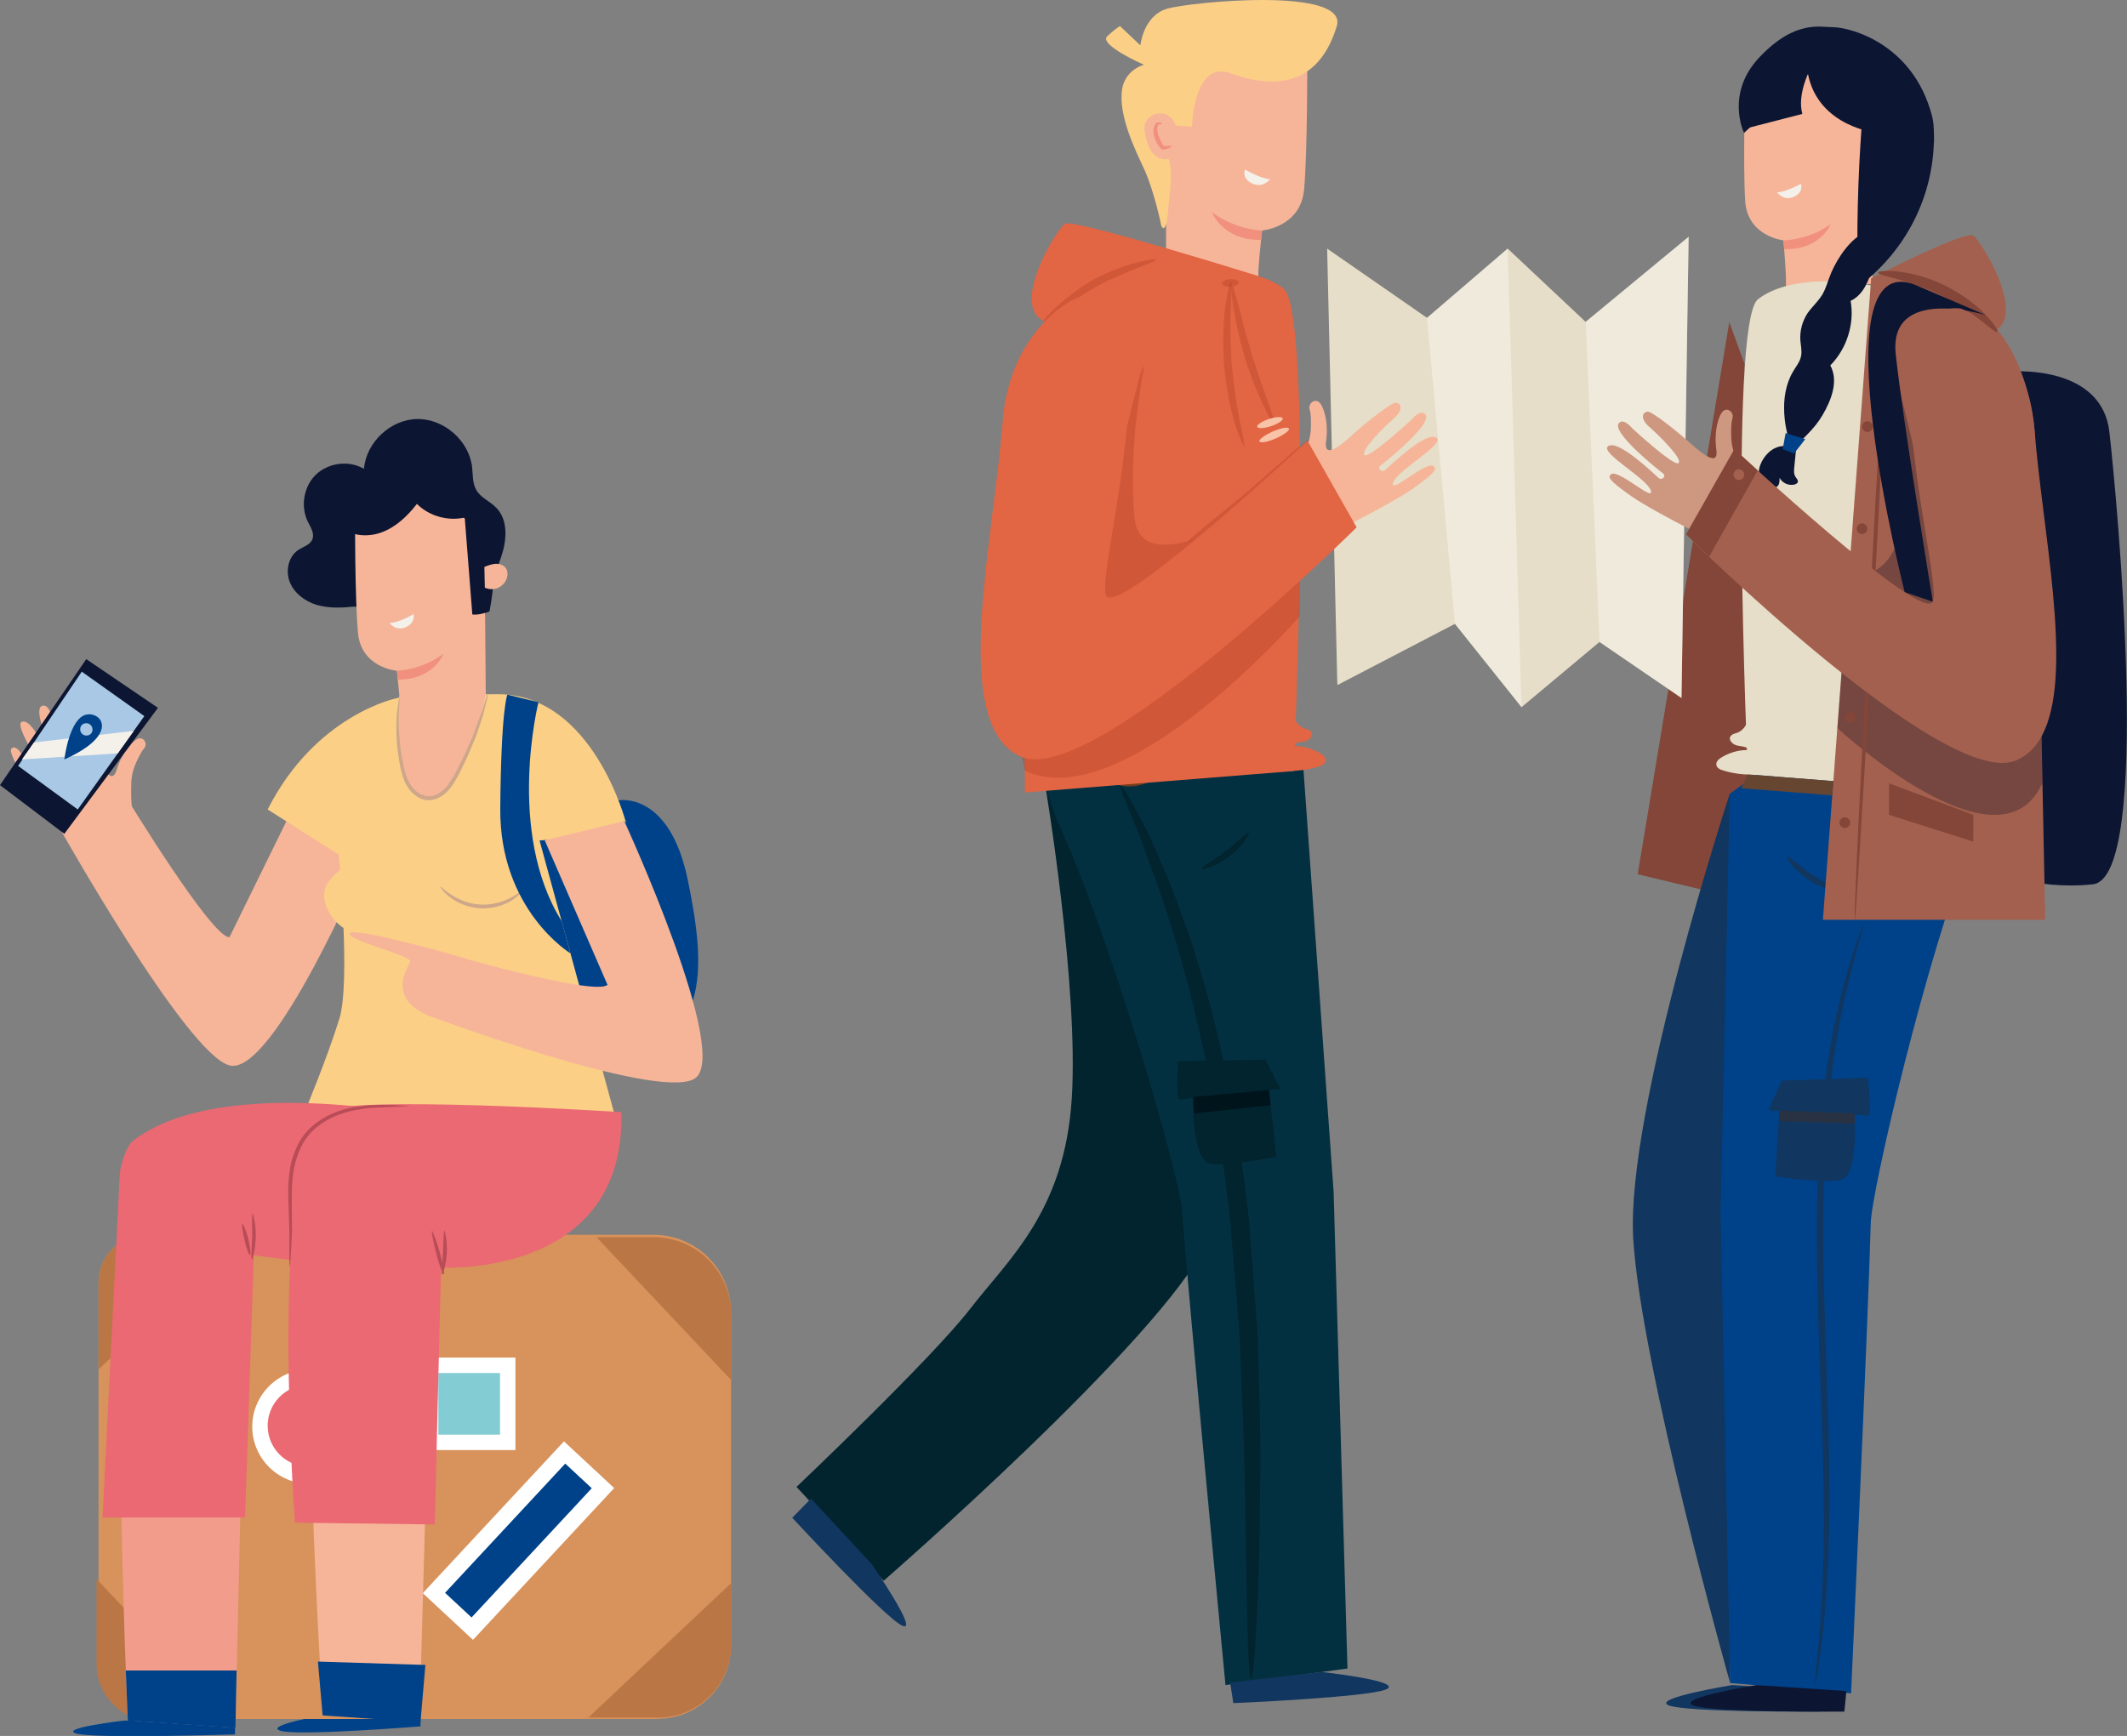 <?xml version="1.0" encoding="UTF-8"?>
<svg id="_圖層_2" data-name="圖層_2" xmlns="http://www.w3.org/2000/svg" viewBox="0 0 95.2 77.72">
  <rect x="0" y="0" width="95.2" height="77.72" fill="#808080" stroke="none"/>
  <defs>
    <style>
      .cls-1 {
        fill: #11365f;
      }

      .cls-2 {
        fill: #00141b;
      }

      .cls-3 {
        fill: #f6b598;
      }

      .cls-4 {
        fill: #ce9780;
      }

      .cls-5 {
        fill: #a4604e;
      }

      .cls-6 {
        fill: #472f21;
        opacity: .44;
      }

      .cls-7 {
        fill: #b84c57;
      }

      .cls-8 {
        fill: #d8925b;
      }

      .cls-9 {
        fill: #e6dec8;
      }

      .cls-10 {
        fill: #b54126;
        opacity: .4;
      }

      .cls-11 {
        fill: #f4f0ea;
      }

      .cls-12 {
        fill: #84ccd4;
      }

      .cls-13 {
        opacity: .36;
      }

      .cls-13, .cls-14 {
        fill: #fff;
      }

      .cls-15 {
        fill: #743e1e;
      }

      .cls-16 {
        fill: #eb6972;
      }

      .cls-17 {
        fill: #fbcf86;
      }

      .cls-18 {
        fill: #f8c3a6;
      }

      .cls-19 {
        fill: #cea78a;
      }

      .cls-20, .cls-21 {
        fill: #0c1532;
      }

      .cls-22 {
        fill: #00428a;
      }

      .cls-23 {
        fill: #a8c8e5;
      }

      .cls-21 {
        opacity: .15;
      }

      .cls-24 {
        fill: #f29d8c;
      }

      .cls-25 {
        fill: #e26544;
      }

      .cls-26 {
        fill: #834638;
      }

      .cls-27 {
        fill: #f0907d;
      }

      .cls-28 {
        fill: #00091d;
        opacity: .28;
      }

      .cls-29 {
        fill: #674631;
      }

      .cls-30 {
        fill: #bb7646;
      }

      .cls-31 {
        fill: #01242f;
      }

      .cls-32 {
        fill: #033041;
      }
    </style>
  </defs>
  <g id="_圖層_1-2" data-name="圖層_1">
    <path class="cls-22" d="M14.47,76.79s-2.7.47-1.91.7c.78.24,6.26-.2,6.26-.2v-.62l-4.35.11Z"/>
    <path class="cls-22" d="M5.55,77.03s-2.93.34-2.14.58c.79.24,7.11.04,7.11.04v-.62h-4.98Z"/>
    <g>
      <path class="cls-3" d="M16.31,38.59s-4.08,9.6-6.03,9.11c-1.94-.48-7.74-10.85-7.74-10.85l3.14-1.11s3.81,6.26,4.59,6.22l2.65-5.4"/>
      <path class="cls-22" d="M27.71,35.83s2.25-.41,3.07,3.55c.82,3.96,1.13,7.77-3.96,7.97l-3.07-10.47,3.95-1.06Z"/>
      <g>
        <path class="cls-8" d="M29.45,76.96H7.03c-1.45,0-2.62-1.17-2.62-2.62v-16.92c0-1.18.96-2.14,2.14-2.14h22.7c1.92,0,3.47,1.56,3.47,3.47v14.92c0,1.81-1.47,3.28-3.28,3.28Z"/>
        <path class="cls-30" d="M10.81,55.28l-6.4,6.03v-3.89c0-1.18.96-2.14,2.14-2.14h4.26Z"/>
        <path class="cls-30" d="M32.73,61.79l-6.03-6.4h2.56c1.92,0,3.47,1.56,3.47,3.47v2.92Z"/>
        <path class="cls-30" d="M26.33,76.9l6.4-6.03v2.75c0,1.81-1.47,3.28-3.28,3.28h-3.12Z"/>
        <path class="cls-30" d="M4.32,70.69l6.03,6.4h-3.41c-1.45,0-2.62-1.17-2.62-2.62v-3.78Z"/>
        <path class="cls-14" d="M16.41,63.87c0,1.41-1.15,2.56-2.56,2.56s-2.56-1.15-2.56-2.56,1.15-2.56,2.56-2.56,2.56,1.15,2.56,2.56Z"/>
        <path class="cls-16" d="M15.64,63.83c0,1.01-.82,1.83-1.83,1.83s-1.83-.82-1.83-1.83.82-1.83,1.83-1.83,1.83.82,1.83,1.83Z"/>
        <rect class="cls-14" x="18.57" y="67.44" width="9.28" height="3.07" transform="translate(-43.11 39) rotate(-47.08)"/>
        <rect class="cls-22" x="19.26" y="68.16" width="7.9" height="1.62" transform="translate(-43.11 39) rotate(-47.08)"/>
        <rect class="cls-14" x="18.93" y="60.78" width="4.14" height="4.14"/>
        <rect class="cls-12" x="19.62" y="61.47" width="2.76" height="2.76"/>
      </g>
      <g>
        <path class="cls-20" d="M15.79,27.16c-.54.06-1.1.07-1.62-.08-.52-.16-1-.52-1.2-1.02-.2-.51-.06-1.16.4-1.45.22-.14.51-.22.61-.46.11-.27-.08-.55-.21-.81-.33-.69-.17-1.59.39-2.11.56-.52,1.47-.63,2.13-.24.1-1.19,1.19-2.21,2.38-2.23,1.19-.02,2.32.96,2.46,2.15.04.35.01.72.19,1.03.2.35.61.5.89.79.55.56.47,1.47.22,2.21-.25.74-.64,1.46-.62,2.24"/>
        <path class="cls-3" d="M17.91,32.2c.06-.42-.15-2.17-.15-2.17,0,0-1.61-.13-1.74-1.72-.14-1.59-.13-5.25-.13-5.25l2.88-1.5,2.91,2.36.07,7.95-3.84.33Z"/>
        <path class="cls-11" d="M18.51,27.49s-.63.39-1.08.4c0,0,.29.39.73.19.46-.21.35-.59.35-.59Z"/>
        <path class="cls-27" d="M17.76,30.03s1.07-.01,2.09-.76c0,0-.45,1.18-2.04,1.15l-.04-.39Z"/>
        <path class="cls-20" d="M15.17,23.54c.5.46,1.28.53,1.92.29.64-.24,1.15-.73,1.57-1.27.55.55,1.39.78,2.14.61.11,1.45.23,2.9.34,4.34.21.03.58-.05.77-.14.19-1,.22-1.95.41-2.95.07-.36.13-.75-.01-1.09-.16-.36-.52-.59-.83-.82-.4-.29-.76-.63-1.16-.91-.4-.28-.86-.51-1.35-.55-.5-.04-.99.13-1.46.29-.54.19-1.09.38-1.53.74-.44.36-.75.94-.63,1.5"/>
        <path class="cls-3" d="M21.68,25.38c.16-.06.33-.13.51-.14.18,0,.37.06.46.21.07.11.08.25.05.38-.05.21-.2.39-.39.48-.19.09-.42.09-.61,0"/>
      </g>
      <g>
        <path class="cls-24" d="M18.9,50.15s-11.34-.71-12.76,1.83c-1.43,2.55-.42,25.04-.42,25.04l4.82.33.48-21.32,8.8.23-.92-6.11Z"/>
        <path class="cls-21" d="M13.19,50.49l.13,5.72h1.79l2.36-5.54s-3.53-.5-4.27-.18Z"/>
      </g>
      <path class="cls-3" d="M27.59,50.19s-11.72-1.43-13.14,1.12c-1.43,2.55,0,25.47,0,25.47h4.33l.58-20.54,2.65-.1c3.19.08,5.78-2.58,5.59-5.77v-.17Z"/>
      <path class="cls-17" d="M27.94,36.76c-1.23.52-2.45.78-3.79.87l3.44,12.57-13.92-.5s.94-2.24,1.52-4.09c.51-1.64-.03-7.35-.03-7.35l-3.18-2.02c2.15-4.25,5.77-4.98,5.77-4.98,0,0,.26-.18,4.53-.18s5.74,5.76,5.74,5.76"/>
      <path class="cls-17" d="M15.8,37.88c.05.4-.24.76-.54,1.03-.3.27-.64.55-.73.94-.07.26,0,.54.1.79.27.65.89,1.13,1.58,1.25"/>
      <path class="cls-3" d="M17.87,31.17s-.35,4.7,1.3,4.66c1.65-.04,2.57-4.75,2.57-4.75-1.28-.19-2.57-.15-3.87.09Z"/>
      <path class="cls-19" d="M21.85,31.06s-.02.15-.09.41c-.04.14-.08.3-.12.48-.05.19-.13.39-.2.62-.04.12-.08.24-.12.36-.05.12-.1.25-.16.38-.11.26-.22.55-.37.84-.14.28-.28.6-.47.9-.19.3-.44.6-.85.73-.1.03-.17.04-.29.04-.1,0-.2-.02-.29-.05-.19-.07-.34-.18-.47-.31-.26-.27-.38-.61-.46-.93-.08-.31-.11-.62-.16-.9-.04-.28-.04-.55-.06-.8,0-.49.01-.89.06-1.15.03-.27.06-.42.07-.42.04,0-.06.6-.01,1.56.03.24.04.5.08.78.05.28.09.58.17.89.08.3.2.61.43.85.23.23.56.39.9.27.31-.1.56-.38.74-.66.19-.28.32-.59.47-.88.15-.28.26-.56.38-.82.06-.13.11-.25.16-.38.05-.12.09-.24.13-.36.08-.23.17-.43.23-.61.06-.17.11-.33.15-.47.08-.26.14-.4.15-.4Z"/>
      <path class="cls-19" d="M23.42,39.84s-.13.21-.45.43c-.16.11-.37.21-.61.29-.24.07-.54.12-.82.11-.61-.03-1.11-.27-1.41-.51-.31-.24-.43-.45-.42-.46.02-.02.18.16.49.36.15.1.35.2.58.29.23.08.49.14.76.15.57.02,1.05-.16,1.38-.34.32-.18.49-.35.51-.32Z"/>
      <path class="cls-16" d="M13.19,68.17l6.27.08.28-11.5s8.28.49,8.07-6.96c0,0-12.4-.8-13.31,0-2.49,2.17-1.31,18.2-1.31,18.2"/>
      <path class="cls-16" d="M4.58,67.94h6.39l.39-11.74,3.96.5,4.22-6.63s-9.55-2.1-13.58,1c-.32.25-.58,1.12-.6,1.52l-.77,15.35Z"/>
      <path class="cls-7" d="M18.24,49.54s-.62,0-1.59.06c-.24,0-.51.07-.8.11-.27.06-.57.14-.87.27-.58.25-1.18.69-1.5,1.36-.16.33-.27.68-.33,1.02-.06.35-.09.68-.09,1.01,0,.65,0,1.23.01,1.74-.02.47-.04.86-.06,1.17-.02.28-.03.43-.04.43-.01,0-.02-.15-.02-.43,0-.31,0-.7,0-1.17-.01-.49-.04-1.08-.05-1.74,0-.33.02-.68.08-1.03.05-.36.17-.72.34-1.07.34-.71.98-1.17,1.59-1.43.31-.13.61-.21.91-.27.29-.03.55-.09.81-.09.25-.01.48-.02.67-.01.2,0,.37,0,.5.02.28.02.43.03.43.04Z"/>
      <path class="cls-7" d="M10.86,54.77s.16.3.25.69c.09.39.13.72.08.73-.05.01-.16-.3-.25-.69-.09-.39-.13-.72-.08-.73Z"/>
      <path class="cls-7" d="M11.31,54.32s.15.45.14,1.03c-.02.59-.14,1.03-.18,1.03-.05,0,0-.47.02-1.03,0-.56-.03-1.02.02-1.03Z"/>
      <path class="cls-7" d="M19.34,55.1s.2.42.34.96c.14.54.22.99.18,1-.04.01-.2-.42-.34-.96-.14-.54-.22-.99-.18-1Z"/>
      <path class="cls-7" d="M19.9,55.09s.12.44.1.99c-.04.56-.17.98-.21.98-.05,0,0-.45.04-.99.02-.54.02-.98.07-.98Z"/>
      <path class="cls-22" d="M24.1,31.44s-1.46,5.8,1.04,9.8l.39,1.44s-3.17-1.93-3.14-6.48c.04-4.55.32-5.1.32-5.1l1.39.34Z"/>
      <path class="cls-3" d="M27.94,36.76s4.88,10.6,3.12,11.55c-1.76.95-11.94-2.86-11.94-2.86l.48-2.87s7.04,2.05,7.59,1.51l-2.81-6.47"/>
      <path class="cls-3" d="M5.93,37.22v-.84s-.09-.51-.05-1.41c.01-.23.07-.46.15-.68.11-.26.27-.61.41-.77.18-.2.02-.51-.22-.46-.24.05-.75.59-1,1.41-.26.83-.76-.44-.96-.89-.19-.46-.86-1.84-1.04-1.89-.27-.08-.41.2-.2.66.21.46.72,1.85.47,1.94-.24.09-1.19-2.25-1.19-2.25,0,0-.12-.53-.41-.44-.52.17.67,2.58.79,2.81.08.16-.18.27-.26.09-.08-.18-.89-2.36-1.43-2.19-.41.13.96,1.99.88,2.54-.08.55-.9-1.52-1.28-1.38-.14.05-.24.11.4,1.23.65,1.15,2.93,3.96,2.93,3.96l2.02-1.48"/>
      <polygon class="cls-20" points="3.86 29.51 0 35.15 2.88 37.33 7.07 31.69 3.86 29.51"/>
      <polygon class="cls-23" points="3.66 30.07 .81 34.29 3.48 36.24 6.46 32.06 3.66 30.07"/>
      <polygon class="cls-11" points=".98 34 5.27 33.73 5.99 32.72 1.52 33.24 .98 34"/>
      <path class="cls-22" d="M2.88,34s.22-1.87,1-2.01c.7-.12,1.45.92-1,2.01Z"/>
      <rect class="cls-23" x="3.59" y="32.38" width=".55" height=".55" rx=".26" ry=".26"/>
      <path class="cls-3" d="M20.85,42.91s-4.96-1.43-5.19-1.13c-.23.3,2.82,1,2.7,1.28-.11.28-1.41,2.1,1.96,2.72l.53-2.87Z"/>
      <polygon class="cls-22" points="5.72 77.03 5.63 74.79 10.59 74.79 10.54 77.36 5.72 77.03"/>
      <polygon class="cls-22" points="14.44 76.8 14.23 74.39 19.04 74.54 18.82 77.1 14.44 76.8"/>
    </g>
    <g>
      <g>
        <g>
          <g>
            <path class="cls-3" d="M56.33,12.66c-.07-.45.16-2.34.16-2.34,0,0,1.73-.14,1.88-1.85.15-1.71.14-5.66.14-5.66l-3.11-1.61-3.52,2.54-.79,1.88,1.1,4.45v2.25s4.15.35,4.15.35Z"/>
            <path class="cls-11" d="M55.72,7.6c-.23-.16.65.41,1.13.42,0,0-.31.42-.79.2-.5-.22-.34-.62-.34-.62Z"/>
            <path class="cls-27" d="M56.49,10.32s-1.15-.01-2.25-.82c0,0,.48,1.27,2.2,1.24l.05-.42Z"/>
          </g>
          <path class="cls-17" d="M55.07,3.28c2.93,1.06,4.21-.31,4.76-2.1.55-1.78-6.52-1.1-7.59-.79-1.07.31-1.2,1.64-1.2,1.64l-.91-.86s-.16.07-.57.45c-.41.38,1.64,1.28,1.64,1.28h0c-.5.15-.88.55-.97,1.06-.21,1.19.62,2.83.98,3.61.47,1.04.77,2.55.77,2.55.26.47.33-1.02.33-1.02,0,0,.21-1.44,0-1.99,0,0-.87.29-1.08-1.27-.1-.77,1.06-1.15,1.39-.22l.73.06s.06-3,1.72-2.4Z"/>
          <path class="cls-27" d="M52.43,6.51s0,.07-.08.11c-.08.04-.19.08-.34.07h-.02s-.02-.02-.02-.02c-.1-.11-.2-.26-.27-.44-.05-.13-.08-.25-.08-.38,0-.13.05-.24.11-.32,0,0,.06-.06.09-.05.03,0,.05,0,.06,0,.02,0,.04.01.07.02,0,.02.01-.04.02-.03,0,0,.01,0,.02.01,0,0,.03.05-.02.08-.04.02-.07.01-.1.01-.02,0-.03,0-.04,0,0,0,0,0,0,0,0,0,0-.02,0-.02h0s0,0,0,0h0s0,0,0,0h0s-.02-.01.02.01h0s0,.02,0,.02c-.08.12-.06.34.03.56.06.16.14.3.22.41-.01,0-.03-.02-.04-.02.11.02.22,0,.29,0,.07-.01.09-.04.11-.04Z"/>
        </g>
        <g>
          <path class="cls-31" d="M46.78,35.14s1.51,8.98,1.19,14.04c-.32,5.06-2.83,7.19-4.55,9.42-1.72,2.23-7.77,7.97-7.77,7.97l3.9,4.2s12.39-10.77,14.48-15.14c2.09-4.37,0-11.47,0-11.47l-7.24-9.01Z"/>
          <path class="cls-32" d="M48.66,28.05c-.12-.03-2.58,3.6-2.02,6.62.06.3.67,2.05.67,2.05,2.43,5.25,5.48,15.94,5.59,17.42.32,4.31,1.95,21.3,1.95,21.3l5.46-.74-.62-21.34-1.36-19.05-9.68-6.25Z"/>
          <path class="cls-31" d="M55.99,75.14c-.12,0-.18-2.29-.23-5.99-.05-1.85-.04-4.05-.17-6.48-.02-.61-.05-1.23-.07-1.87-.01-.32-.02-.64-.04-.96-.03-.33-.05-.65-.08-.99-.11-1.33-.22-2.7-.33-4.11-.3-2.77-.73-5.43-1.22-7.8-.28-1.18-.51-2.32-.82-3.35-.15-.52-.27-1.03-.42-1.51-.15-.48-.3-.94-.44-1.37-.26-.88-.58-1.65-.82-2.34-.13-.34-.24-.66-.35-.96-.12-.29-.23-.56-.33-.79-.4-.96-.59-1.5-.54-1.52.05-.02.35.47.83,1.38.12.23.25.49.4.76.14.28.27.6.42.94.29.68.65,1.45.95,2.33.16.44.33.9.5,1.37.17.48.31.99.47,1.51.34,1.04.61,2.18.9,3.38.54,2.41,1,5.06,1.31,7.91.11,1.41.21,2.78.31,4.11.02.33.05.66.07.99,0,.33.02.65.03.98.02.64.03,1.27.05,1.89.09,2.46.01,4.66,0,6.52-.04,1.85-.12,3.35-.18,4.38-.06,1.03-.13,1.61-.18,1.6Z"/>
          <path class="cls-31" d="M55.89,37.28c.06.04-.25.59-.86,1.06-.61.47-1.22.62-1.25.55-.03-.08.5-.34,1.07-.78.57-.43.97-.88,1.03-.83Z"/>
          <g>
            <path class="cls-31" d="M52.72,47.5s-.12,1.79.09,1.74c.59-.14,4.5-.48,4.5-.48l-.66-1.32-3.93.06Z"/>
            <path class="cls-31" d="M53.4,49.11s-.09,2.91.81,3c.9.09,2.92-.32,2.92-.32l-.33-2.99-3.4.31Z"/>
          </g>
          <path class="cls-25" d="M56.32,12.36s-8.27-2.59-8.66-2.34c-.39.25-2.76,4.14-.56,4.46,2.2.32,6.34-2.23,6.34-2.23l2.88.11Z"/>
          <path class="cls-1" d="M59.12,74.85s3.73.41,2.93.78c-.8.36-6.85.62-6.85.62l-.14-.92,4.06-.47Z"/>
          <path class="cls-1" d="M39.04,70.06s2.13,3.09,1.34,2.72c-.8-.37-4.92-4.83-4.92-4.83l.84-.86,2.75,2.97Z"/>
          <path class="cls-15" d="M52.72,32.84c.11.02.18.28.07.67-.1.39-.42.9-.93,1.26-.52.36-1.1.48-1.51.43-.43-.04-.61-.2-.61-.3,0-.12.27-.18.55-.29.31-.1.7-.27,1.09-.53.38-.27.68-.58.88-.83.21-.25.34-.44.46-.41Z"/>
          <path class="cls-25" d="M50.46,12.76s-2.06-.25-3.36,1.72c-1.3,1.97-1.23,21-1.23,21l12.04-.96s.89-20.54-.46-21.6c-1.35-1.06-4.33-1.07-7-.15Z"/>
          <path class="cls-25" d="M57.47,30.87c.21.26.26.62.34.94.08.33.24.68.56.8.12.04.26.06.32.17.1.18-.11.38-.31.42-.2.04-.44.04-.56.2.45-.02.9.1,1.28.33.12.07.25.19.23.33-.02.15-.18.23-.33.27-.48.14-.98.2-1.48.18"/>
          <polygon class="cls-2" points="53.4 49.11 53.44 49.85 56.87 49.48 56.8 48.8 53.4 49.11"/>
          <path class="cls-10" d="M45.73,33.88l12.44-8.14v1.85s-7.82,8.98-12.29,6.92l-.15-.63Z"/>
          <path class="cls-10" d="M51.06,16.67s-2.82,10.58-1.95,10.85c.87.27,6.95-4.62,6.95-4.62,0,0-4.98,3.14-5.28.3-.33-3.14.44-6.84.44-6.84"/>
        </g>
        <path class="cls-10" d="M51.75,11.61c.04.11-1.24.46-2.63,1.19-1.37.78-2.34,1.67-2.41,1.58-.03-.03.19-.28.57-.64.4-.35.96-.83,1.68-1.23,1.46-.77,2.78-.96,2.79-.89Z"/>
        <path class="cls-10" d="M55.68,19.98s-.21-.37-.41-1.02c-.19-.65-.39-1.58-.48-2.61-.07-1.04-.03-1.98.06-2.66.1-.67.2-1.08.24-1.07.05,0,.03.43,0,1.1-.03.67-.04,1.59.04,2.61.09,1.02.24,1.93.37,2.58.14.65.23,1.06.18,1.08Z"/>
        <path class="cls-10" d="M57.05,19.03c-.07.03-.78-1.27-1.33-3.01-.52-1.76-.66-3.22-.59-3.24.11-.02.4,1.43.91,3.14.54,1.71,1.11,3.06,1.01,3.11Z"/>
        <path class="cls-10" d="M55.44,12.64c0,.09-.15.18-.36.19-.21.01-.38-.05-.38-.14,0-.09.15-.18.36-.19.21-.01.38.05.38.14Z"/>
        <path class="cls-18" d="M57.41,18.73c.03.09-.2.24-.52.35-.31.1-.59.12-.62.03-.03-.09.2-.24.52-.35.31-.1.59-.12.62-.03Z"/>
        <path class="cls-18" d="M57.69,19.19c.04.08-.23.28-.59.44-.37.16-.69.22-.73.13-.04-.08.23-.28.59-.44.37-.16.69-.22.73-.13Z"/>
      </g>
      <path class="cls-20" d="M90.16,16.63s3.91-.27,4.25,2.7c.34,2.97,1.94,19.98-.74,20.26-2.68.28-4.63-.65-4.8-.83-.17-.19,1.28-22.13,1.28-22.13Z"/>
      <polygon class="cls-26" points="76.38 39.88 73.3 39.14 77.4 14.42 78.09 16.32 78.39 34.21 76.38 39.88"/>
      <path class="cls-1" d="M77.54,75.44s-3.65.59-2.85.91c.8.32,6.77.28,6.77.28l.09-.92-4.01-.27Z"/>
      <path class="cls-1" d="M77.42,35.54s-4.66,14.19-4.32,19.91c.34,5.72,4.34,19.91,4.34,19.91l-.02-39.81Z"/>
      <g>
        <path class="cls-22" d="M86.64,28.92c.12-.03,2.72,3.41,2.3,6.41-.04.3-.56,2.05-.56,2.05-2.13,5.28-4.62,15.94-4.65,17.4-.11,4.25-.88,21.03-.88,21.03l-5.41-.46-.43-21.01.41-18.8,9.22-6.62Z"/>
        <path class="cls-20" d="M78.63,75.44s-3.65.59-2.85.91c.8.32,6.77.28,6.77.28l.09-.92-4.01-.27Z"/>
        <path class="cls-1" d="M79.98,38.35c-.06.04.27.57.9,1,.62.43,1.23.55,1.25.48.03-.08-.51-.31-1.09-.72-.58-.4-.99-.81-1.06-.76Z"/>
        <path class="cls-1" d="M81.21,75.54s.04-.12.08-.34c.04-.23.11-.56.16-.99.13-.86.26-2.12.34-3.68.09-1.56.11-3.42.07-5.48-.04-2.06-.14-4.32-.2-6.69-.07-2.37-.08-4.63.03-6.69.1-2.05.3-3.89.57-5.42.27-1.53.57-2.75.81-3.59.11-.42.22-.74.28-.96.06-.22.09-.34.08-.34,0,0-.06.11-.14.32-.08.22-.21.53-.34.95-.28.83-.61,2.05-.91,3.58-.3,1.53-.52,3.38-.63,5.44-.12,2.06-.11,4.33-.05,6.71.07,2.38.17,4.64.23,6.69.05,2.06.06,3.91,0,5.46-.06,1.55-.16,2.81-.25,3.67-.04.43-.09.77-.11,1-.02.23-.03.35-.02.35Z"/>
        <g>
          <path class="cls-1" d="M83.6,48.24s.2,1.75,0,1.72c-.59-.11-4.45-.25-4.45-.25l.59-1.33,3.87-.13Z"/>
          <path class="cls-1" d="M83,49.85s.23,2.86-.65,2.99c-.88.13-2.89-.17-2.89-.17l.18-2.96,3.36.14Z"/>
          <polygon class="cls-6" points="83 49.85 79.65 49.72 79.62 50.19 83.02 50.3 83 49.85"/>
        </g>
      </g>
      <path class="cls-3" d="M79.92,12.95c.07-.42-.1-2.19-.1-2.19,0,0-1.61-.17-1.71-1.77-.1-1.6,0-5.29,0-5.29l2.94-1.44,3.23,2.45-.49,8-3.87.24Z"/>
      <path class="cls-20" d="M84.03,5.95s-2.64-.25-3.11-2.64l-2.86,2.64s-.87-1.77.72-3.42c1.59-1.65,2.68-1.31,3.3-1.31.58,0,3.51.62,4.39,3.96.06.24.1.45.09,1.21l-2.53-.44Z"/>
      <path class="cls-11" d="M80.61,8.24c.22-.15-.62.37-1.07.37,0,0,.28.4.73.21.47-.2.34-.57.34-.57Z"/>
      <path class="cls-27" d="M79.82,10.76s1.08.01,2.12-.72c0,0-.48,1.17-2.08,1.11l-.04-.39Z"/>
      <path class="cls-20" d="M81.01,3.11s-.59,1.13-.34,1.99l-2.56.66s-.58-3.25,2.9-2.65Z"/>
      <path class="cls-5" d="M83.75,12.46s4.19-2.16,4.57-1.91c.38.25,2.72,4.08.55,4.39-2.17.32-5.08-2.23-5.08-2.23l-.04-.26Z"/>
      <path class="cls-15" d="M83.34,33.02c.12-.02.25.16.46.41.2.25.49.55.87.82.38.26.76.42,1.07.53.28.11.54.17.54.29,0,.11-.17.26-.6.3-.4.04-.98-.07-1.49-.43-.51-.35-.82-.85-.92-1.24-.1-.39-.03-.65.07-.67Z"/>
      <path class="cls-9" d="M85.56,13.25s2.03-.25,3.31,1.69c1.28,1.94,1.21,20.67,1.21,20.67l-11.85-.94s-.88-20.22.45-21.27c1.33-1.05,4.26-1.05,6.89-.15Z"/>
      <path class="cls-5" d="M91.06,19.24c.06.58.48,21.94.48,21.94h-9.95l2.16-28.72s6.46-.84,7.31,6.78Z"/>
      <path class="cls-28" d="M91.41,35.04l-.06-3.05-8.91-2.09-.2,2.7s7.28,6.76,9.18,2.44Z"/>
      <path class="cls-28" d="M83.75,25.63s1.87,1.97,2.81,1.58c.94-.39-1.75-10.58-1.75-10.58,0,0,1.75,7.81-1.06,9Z"/>
      <polygon class="cls-26" points="88.32 36.48 84.55 35.07 84.55 36.48 88.32 37.68 88.32 36.48"/>
      <path class="cls-26" d="M83.02,41.18s.02-.1.03-.29c.01-.19.04-.47.06-.82.05-.72.11-1.76.19-3.03.16-2.56.36-6.1.57-10,.21-3.91.39-7.45.52-10.01.06-1.28.1-2.31.13-3.03.01-.35.02-.63.03-.82,0-.19,0-.29,0-.29,0,0-.02.1-.04.29-.02.19-.04.47-.06.82-.05.72-.11,1.76-.19,3.03-.16,2.56-.36,6.1-.57,10.01-.21,3.91-.39,7.45-.52,10.01-.06,1.28-.1,2.31-.13,3.03-.01.35-.02.63-.03.83,0,.19,0,.29,0,.29Z"/>
      <path class="cls-26" d="M82.33,36.83c0,.13.11.24.24.24s.24-.11.24-.24-.11-.24-.24-.24-.24.11-.24.24Z"/>
      <path class="cls-26" d="M82.57,32.12c0,.13.11.24.24.24s.24-.11.24-.24-.11-.24-.24-.24-.24.11-.24.24Z"/>
      <path class="cls-26" d="M83.1,23.67c0,.13.11.24.24.24s.24-.11.24-.24-.11-.24-.24-.24-.24.11-.24.24Z"/>
      <path class="cls-26" d="M83.34,19.1c0,.13.11.24.24.24s.24-.11.24-.24-.11-.24-.24-.24-.24.11-.24.24Z"/>
      <path class="cls-9" d="M78.66,31.08c-.21.26-.26.61-.34.93-.08.32-.24.67-.55.79-.11.04-.25.06-.32.17-.1.17.11.37.31.41.2.04.43.04.55.2-.44-.02-.89.1-1.26.33-.12.07-.25.19-.23.33.02.15.18.22.32.26.47.14.96.2,1.46.17"/>
      <polygon class="cls-29" points="82.01 35.61 77.94 35.29 78.22 34.67 82.06 34.97 82.01 35.61"/>
      <path class="cls-26" d="M84.06,12.21c-.01.14,1.35.28,2.82,1.02,1.48.72,2.41,1.73,2.52,1.63.05-.04-.13-.35-.52-.76-.19-.21-.45-.43-.75-.66-.3-.22-.65-.44-1.04-.64-.39-.19-.78-.34-1.14-.44-.36-.1-.69-.17-.98-.2-.56-.06-.91-.02-.92.04Z"/>
      <path class="cls-20" d="M86.56,6.05c.02,2.7-1.24,5.18-3.4,6.8-.07-2.44-.01-4.87.17-7.3,0-.13.02-.26.08-.37.18-.34.69-.32,1.06-.19.8.27,1.57.41,2.09,1.07"/>
      <path class="cls-20" d="M83.52,10.38c-.68.28-1.26,1.14-1.55,1.81-.15.34-.23.71-.42,1.02-.18.29-.44.52-.64.8-.24.36-.36.8-.33,1.23.02.24.08.48.03.71-.05.26-.23.46-.36.69-.33.56-.43,1.23-.39,1.88.04.65.17,1.03.34,1.65.5-.57.99-.93,1.37-1.58.4-.68.73-1.54.35-2.23.74-.75,1.09-1.86.91-2.89.66-.31.89-1.12,1.06-1.83.05-.24.11-.48.07-.72-.04-.24-.2-.48-.44-.53"/>
      <path class="cls-20" d="M80.39,20.09c-.03.27-.05.54-.08.81-.02.16-.03.33.06.46.04.06.11.13.1.21-.01.06-.08.1-.14.12-.26.07-.56-.06-.68-.3,0,.15,0,.32-.12.4-.06.04-.15.05-.22.04-.28-.03-.52-.26-.58-.53-.04-.22.03-.45.13-.65.15-.27.37-.51.66-.62.29-.11.64-.08.87.12"/>
      <polygon class="cls-22" points="80.8 19.66 79.92 19.39 79.79 20.11 80.3 20.3 80.8 19.66"/>
      <path class="cls-20" d="M88.88,14.11s-4.37-1.37-4.03,1.76c.34,3.13,1.66,11.07,1.66,11.07l-1.26-.43s-3.96-15.49.47-13.76l3.16,1.36Z"/>
      <path class="cls-10" d="M58.59,19.71c.06.06-1,1.26-2.5,2.53-1.52,1.27-2.87,2.1-2.92,2.03-.06-.08,1.21-1.04,2.7-2.29,1.48-1.27,2.64-2.35,2.71-2.28Z"/>
      <g>
        <polygon class="cls-9" points="59.86 30.67 59.85 30.42 59.4 11.13 63.87 14.23 67.48 11.13 70.97 14.41 75.58 10.6 75.26 31.25 71.59 28.74 68.1 31.66 65.12 27.93 59.86 30.67"/>
        <polygon class="cls-13" points="63.87 14.23 65.12 27.93 68.1 31.66 67.48 11.13 63.87 14.23"/>
        <polygon class="cls-13" points="70.97 14.41 71.59 28.74 75.26 31.25 75.58 10.6 70.97 14.41"/>
      </g>
      <path class="cls-3" d="M57.46,22.07l.38-.79s.31-.44.67-1.32c.09-.23.14-.47.16-.71.01-.3.02-.69-.05-.91-.08-.27.21-.5.41-.34.2.15.45.89.32,1.78-.12.9.92-.07,1.3-.42.39-.35,1.63-1.36,1.83-1.33.29.05.29.37-.1.71-.4.34-1.5,1.43-1.31,1.63.19.19,2.13-1.6,2.13-1.6,0,0,.35-.45.58-.23.42.39-1.78,2.14-2,2.31-.15.11.05.33.21.2.16-.13,1.89-1.83,2.32-1.44.33.3-1.8,1.46-1.96,2.01-.16.55,1.52-1.04,1.82-.74.11.11.18.21-.92.99-1.13.79-4.53,2.45-4.53,2.45l-1.25-2.29"/>
      <path class="cls-25" d="M48.26,13.33c-.3.03-3.07,1.52-3.38,5.52-.36,4.54-1.72,10.75-.47,13.64.29.66.71,1.15,1.32,1.4,3.25,1.35,14.99-10.28,14.99-10.28l-2.2-3.88s-8.5,7.92-9.01,6.94c-.3-.57.88-5.18,1.01-8.83.09-2.59-.36-4.69-2.25-4.51Z"/>
      <path class="cls-4" d="M78.67,22.41l-.37-.78s-.3-.43-.66-1.3c-.09-.22-.14-.46-.15-.7-.01-.29-.02-.68.05-.9.08-.26-.2-.49-.4-.34-.2.15-.44.87-.32,1.76.12.88-.9-.07-1.28-.41-.38-.34-1.6-1.34-1.8-1.31-.29.05-.29.37.1.7.39.34,1.48,1.41,1.29,1.6-.19.19-2.09-1.57-2.09-1.57,0,0-.35-.44-.57-.23-.41.39,1.76,2.11,1.97,2.27.15.11-.05.33-.2.2-.16-.13-1.86-1.8-2.28-1.41-.32.3,1.77,1.44,1.93,1.98.16.54-1.5-1.02-1.79-.73-.11.11-.18.21.91.97,1.11.78,4.46,2.41,4.46,2.41l1.23-2.26"/>
      <g>
        <path class="cls-5" d="M87.73,13.81c.3.03,3.02,1.49,3.33,5.43.35,4.47,1.7,10.59.46,13.43-.28.65-.7,1.13-1.3,1.38-3.2,1.33-14.76-10.12-14.76-10.12l2.17-3.82s8.37,7.79,8.87,6.83c.3-.56-.87-5.1-.99-8.69-.09-2.55.35-4.62,2.21-4.44Z"/>
        <polygon class="cls-26" points="77.63 20.11 78.67 21.06 76.5 24.92 75.47 23.92 77.63 20.11"/>
        <path class="cls-5" d="M77.59,21.25c0,.13.11.24.24.24s.24-.11.24-.24-.11-.24-.24-.24-.24.11-.24.24Z"/>
      </g>
    </g>
  </g>
</svg>